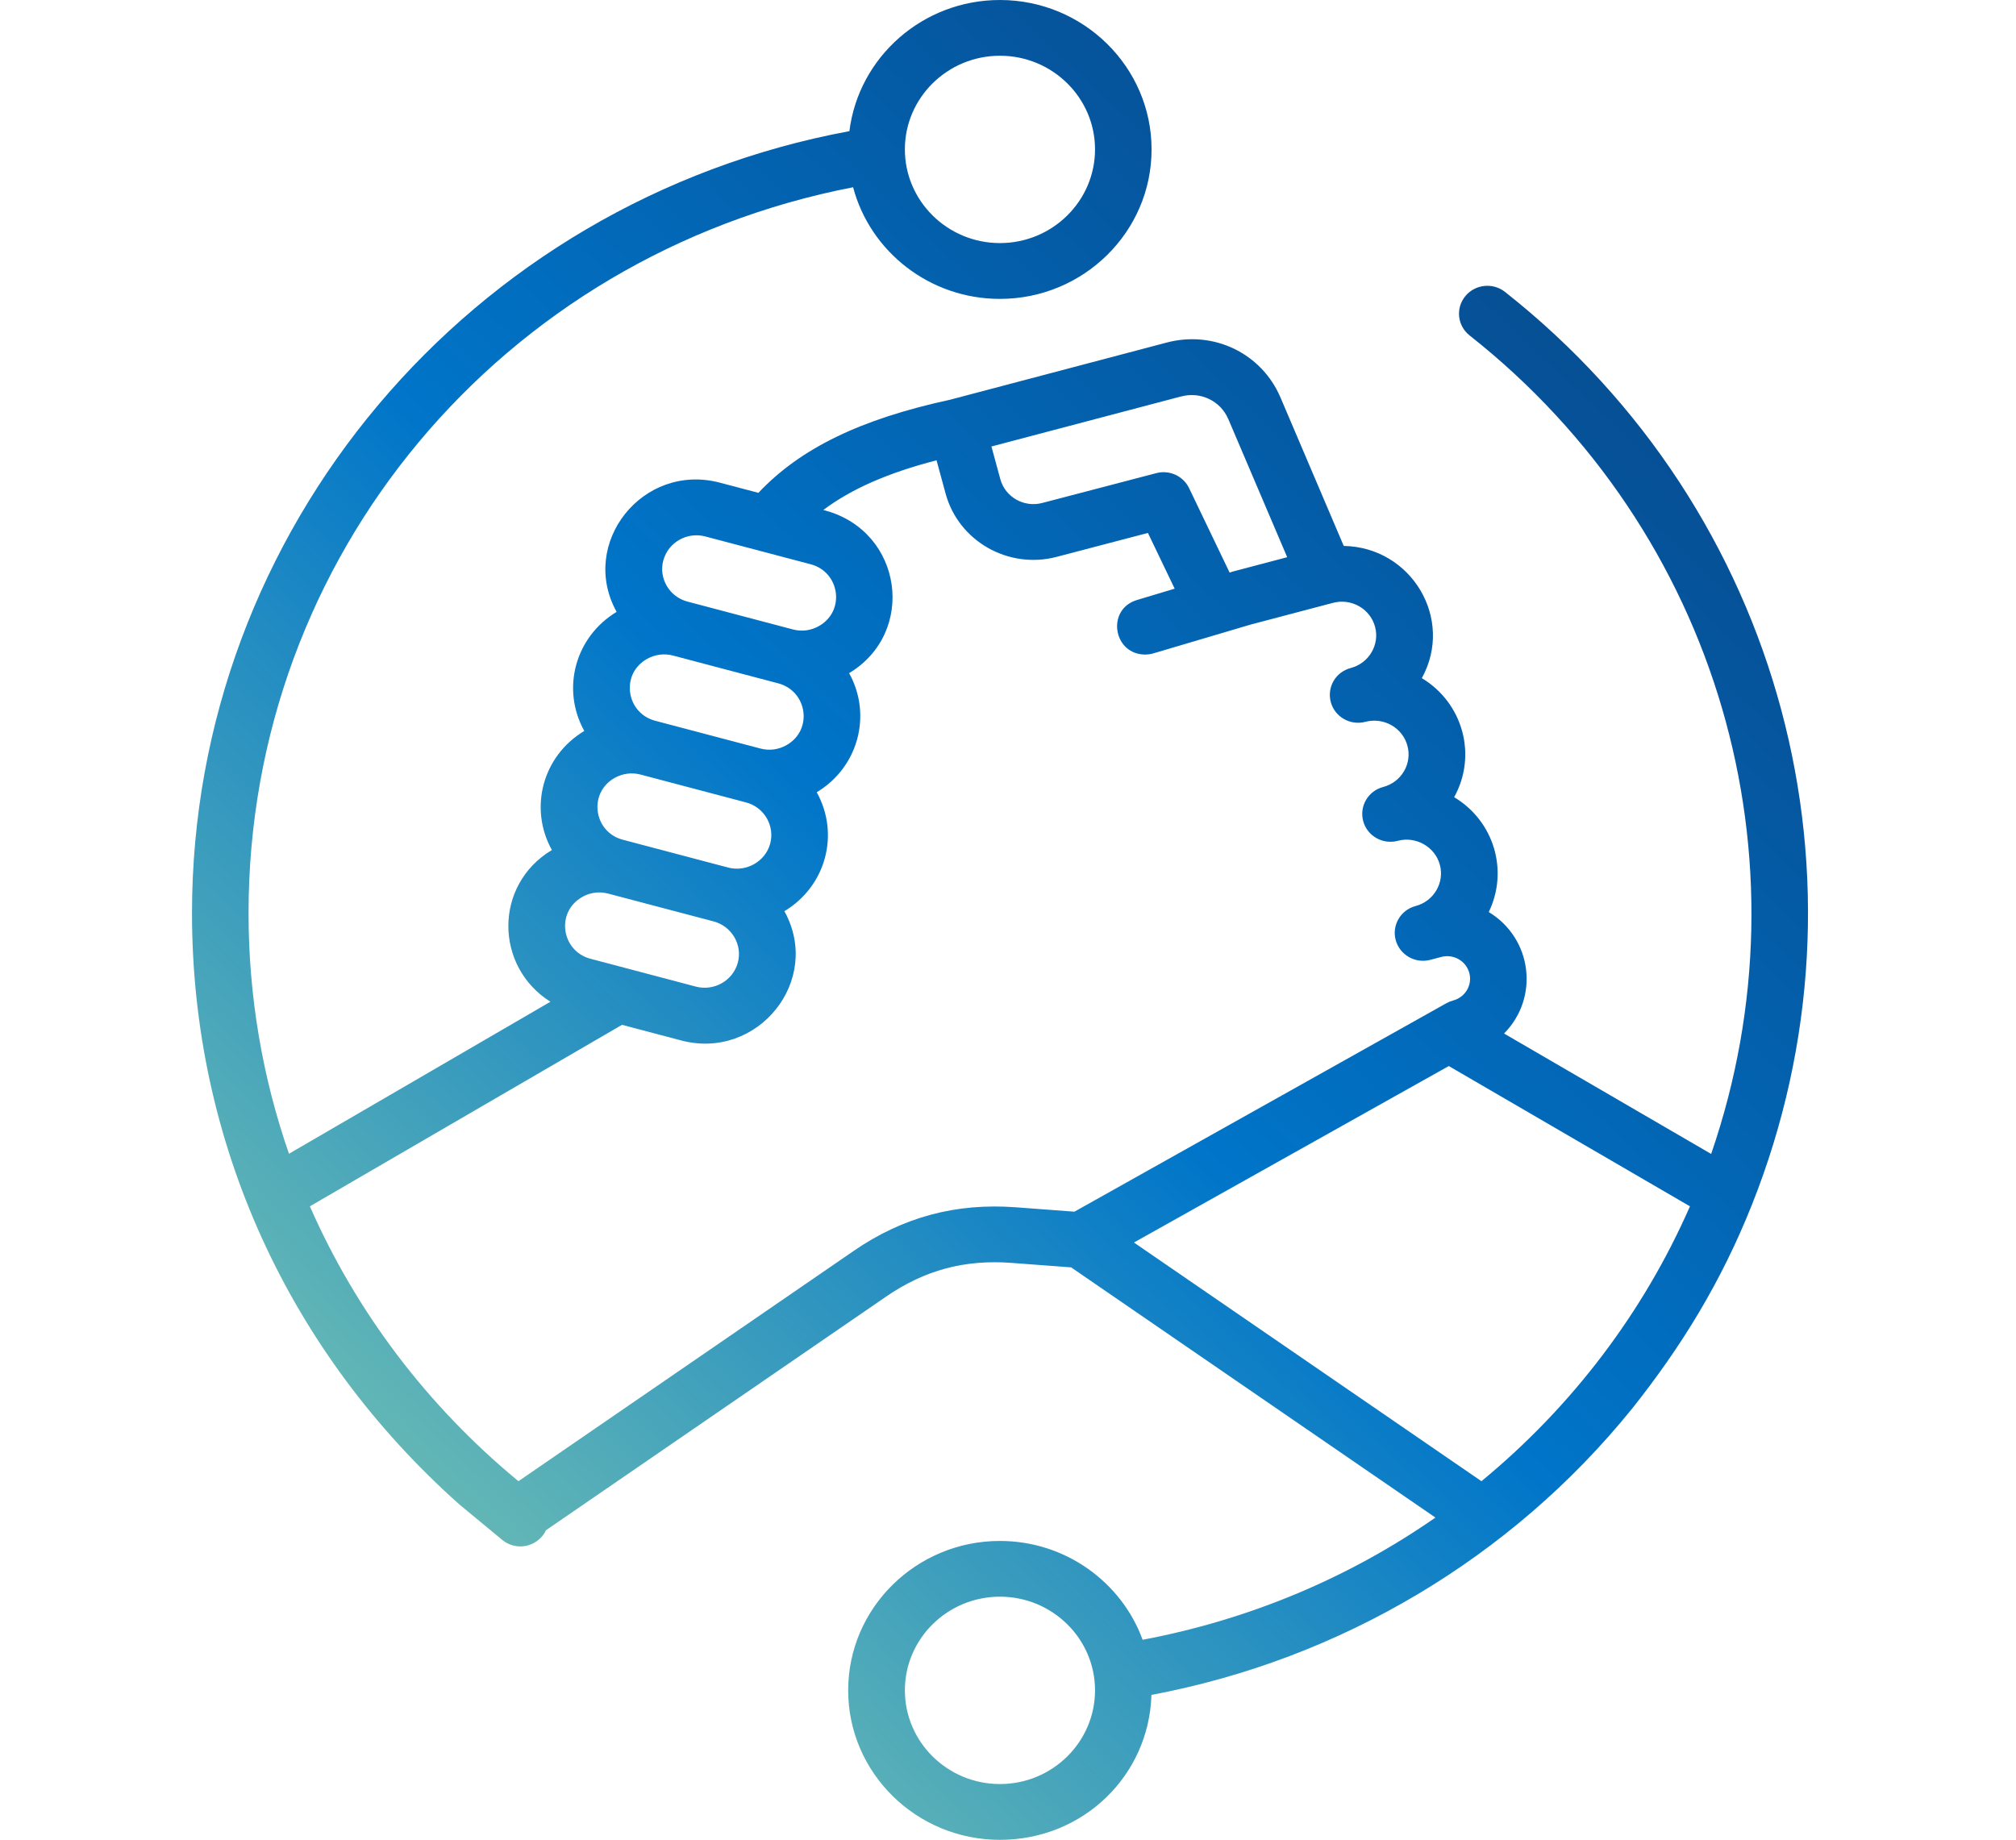 <svg xmlns="http://www.w3.org/2000/svg" width="126" height="115" viewBox="0 0 126 115" fill="none"><path fill-rule="evenodd" clip-rule="evenodd" d="M62.497 111.516C59.22 111.516 56.555 108.888 56.555 105.657C56.555 102.427 59.22 99.804 62.497 99.804C65.774 99.804 68.439 102.429 68.439 105.657C68.439 108.886 65.774 111.516 62.497 111.516ZM53.355 78.191L32.406 92.583C32.372 92.557 32.343 92.528 32.308 92.505C26.7 87.862 22.26 81.998 19.367 75.404L38.875 64.059L42.573 65.035C47.355 66.304 51.419 61.28 49.024 56.956C51.617 55.398 52.502 52.146 51.045 49.521C53.641 47.963 54.523 44.691 53.069 42.076C57.292 39.542 56.431 33.231 51.583 31.911L51.459 31.877C53.212 30.559 55.509 29.554 58.534 28.771L59.099 30.849C59.907 33.829 63.03 35.606 66.052 34.805L71.745 33.312L73.417 36.796L71.062 37.504C69.123 38.085 69.57 40.914 71.576 40.914C71.745 40.914 71.92 40.888 72.09 40.839L78.154 39.043L83.317 37.681C84.456 37.381 85.635 38.049 85.939 39.171C86.244 40.293 85.566 41.452 84.424 41.755C83.47 42.005 82.927 42.955 83.174 43.887C83.428 44.816 84.397 45.369 85.341 45.118C86.482 44.818 87.659 45.486 87.963 46.611C88.27 47.733 87.59 48.892 86.448 49.192C85.497 49.443 84.951 50.4 85.2 51.327C85.452 52.256 86.424 52.809 87.367 52.556C88.496 52.256 89.683 52.929 89.99 54.049C90.294 55.171 89.616 56.33 88.48 56.632C87.537 56.88 86.978 57.835 87.232 58.764C87.486 59.693 88.456 60.247 89.396 59.996L90.08 59.816C90.843 59.615 91.627 60.061 91.831 60.813C92.035 61.565 91.582 62.337 90.819 62.538C90.673 62.577 90.533 62.635 90.4 62.708L67.152 75.738L63.493 75.464C59.748 75.184 56.434 76.074 53.353 78.191H53.355ZM40.43 41.191C38.759 42.143 39.14 44.573 40.944 45.051L47.535 46.791C48.086 46.935 48.661 46.859 49.159 46.575C50.833 45.625 50.452 43.193 48.645 42.715L42.054 40.974C41.506 40.831 40.931 40.909 40.43 41.191ZM48.136 52.739C48.438 51.619 47.763 50.453 46.621 50.155L40.03 48.414C39.482 48.271 38.907 48.347 38.409 48.628C36.751 49.573 37.098 52.005 38.923 52.488L45.514 54.229C46.645 54.526 47.834 53.85 48.136 52.736V52.739ZM36.385 56.071C34.708 57.026 35.1 59.453 36.899 59.928L43.49 61.669C44.629 61.969 45.805 61.301 46.113 60.176C46.417 59.054 45.736 57.895 44.597 57.593L38.006 55.855C37.461 55.711 36.878 55.784 36.382 56.069L36.385 56.071ZM41.458 35.022C41.154 36.149 41.832 37.308 42.973 37.605L49.564 39.346C50.113 39.492 50.688 39.414 51.186 39.132C52.857 38.179 52.484 35.752 50.672 35.272L44.081 33.532C42.942 33.231 41.765 33.9 41.461 35.022H41.458ZM73.825 24.779L61.965 27.908L62.519 29.946C62.823 31.071 63.999 31.739 65.141 31.439L72.273 29.573C73.096 29.359 73.955 29.755 74.32 30.515L76.85 35.789L77.001 35.745V35.739L80.45 34.829L76.773 26.204C76.283 25.058 75.043 24.458 73.825 24.781V24.779ZM92.589 92.586C98.244 87.93 102.716 82.035 105.622 75.404L90.549 66.635L70.871 77.666L92.591 92.586H92.589ZM62.497 3.484C65.774 3.484 68.439 6.109 68.439 9.337C68.439 12.566 65.774 15.194 62.497 15.194C59.22 15.194 56.555 12.568 56.555 9.337C56.555 6.109 59.22 3.484 62.497 3.484ZM101.956 88.113C105.124 84.138 107.588 80.091 109.493 75.31C117.535 55.119 111.482 31.992 94.064 18.247C93.301 17.646 92.189 17.767 91.577 18.518C90.965 19.27 91.087 20.366 91.852 20.969C107.453 33.284 113.283 53.73 106.947 72.129L94.003 64.602C96.226 62.355 95.762 58.652 93.047 57.008C94.292 54.445 93.397 51.337 90.885 49.829C92.334 47.217 91.447 43.944 88.864 42.389C90.901 38.696 88.223 34.202 83.984 34.124L80.034 24.854C78.853 22.083 75.857 20.632 72.908 21.415L59.369 24.988C53.784 26.201 50.031 28.017 47.4 30.805L44.992 30.17C40.165 28.897 36.163 33.965 38.539 38.247C35.945 39.81 35.063 43.065 36.517 45.69C33.895 47.264 33.05 50.531 34.491 53.133C30.856 55.314 30.907 60.419 34.401 62.616L18.061 72.118C16.405 67.35 15.534 62.285 15.534 57.078C15.534 34.779 31.32 15.971 53.318 11.704C54.38 15.715 58.092 18.683 62.492 18.683C67.721 18.683 71.973 14.494 71.973 9.343C71.973 4.191 67.724 0 62.495 0C57.66 0 53.66 3.583 53.088 8.197C29.325 12.61 12 33.151 12 57.073C12 71.385 18.045 84.545 28.724 94.05L31.434 96.291C32.21 96.881 33.296 96.756 33.913 95.991C34.001 95.884 34.07 95.767 34.125 95.649L55.379 81.048C57.798 79.388 60.288 78.718 63.226 78.94L66.945 79.219L89.714 94.859C84.384 98.567 78.191 101.221 71.414 102.497C70.098 98.898 66.593 96.32 62.492 96.32C57.263 96.32 53.011 100.509 53.011 105.66C53.011 110.811 57.263 115.003 62.492 115.003C67.721 115.003 71.817 110.963 71.965 105.942C83.791 103.729 94.472 97.351 101.951 88.115L101.956 88.113Z" fill="url(#paint0_linear_2009_386)"></path><defs><linearGradient id="paint0_linear_2009_386" x1="12" y1="114.045" x2="116.138" y2="3.609" gradientUnits="userSpaceOnUse"><stop offset="0.024" stop-color="#90D5AC"></stop><stop offset="0.486" stop-color="#0075C9"></stop><stop offset="1" stop-color="#093D7C"></stop></linearGradient></defs></svg>